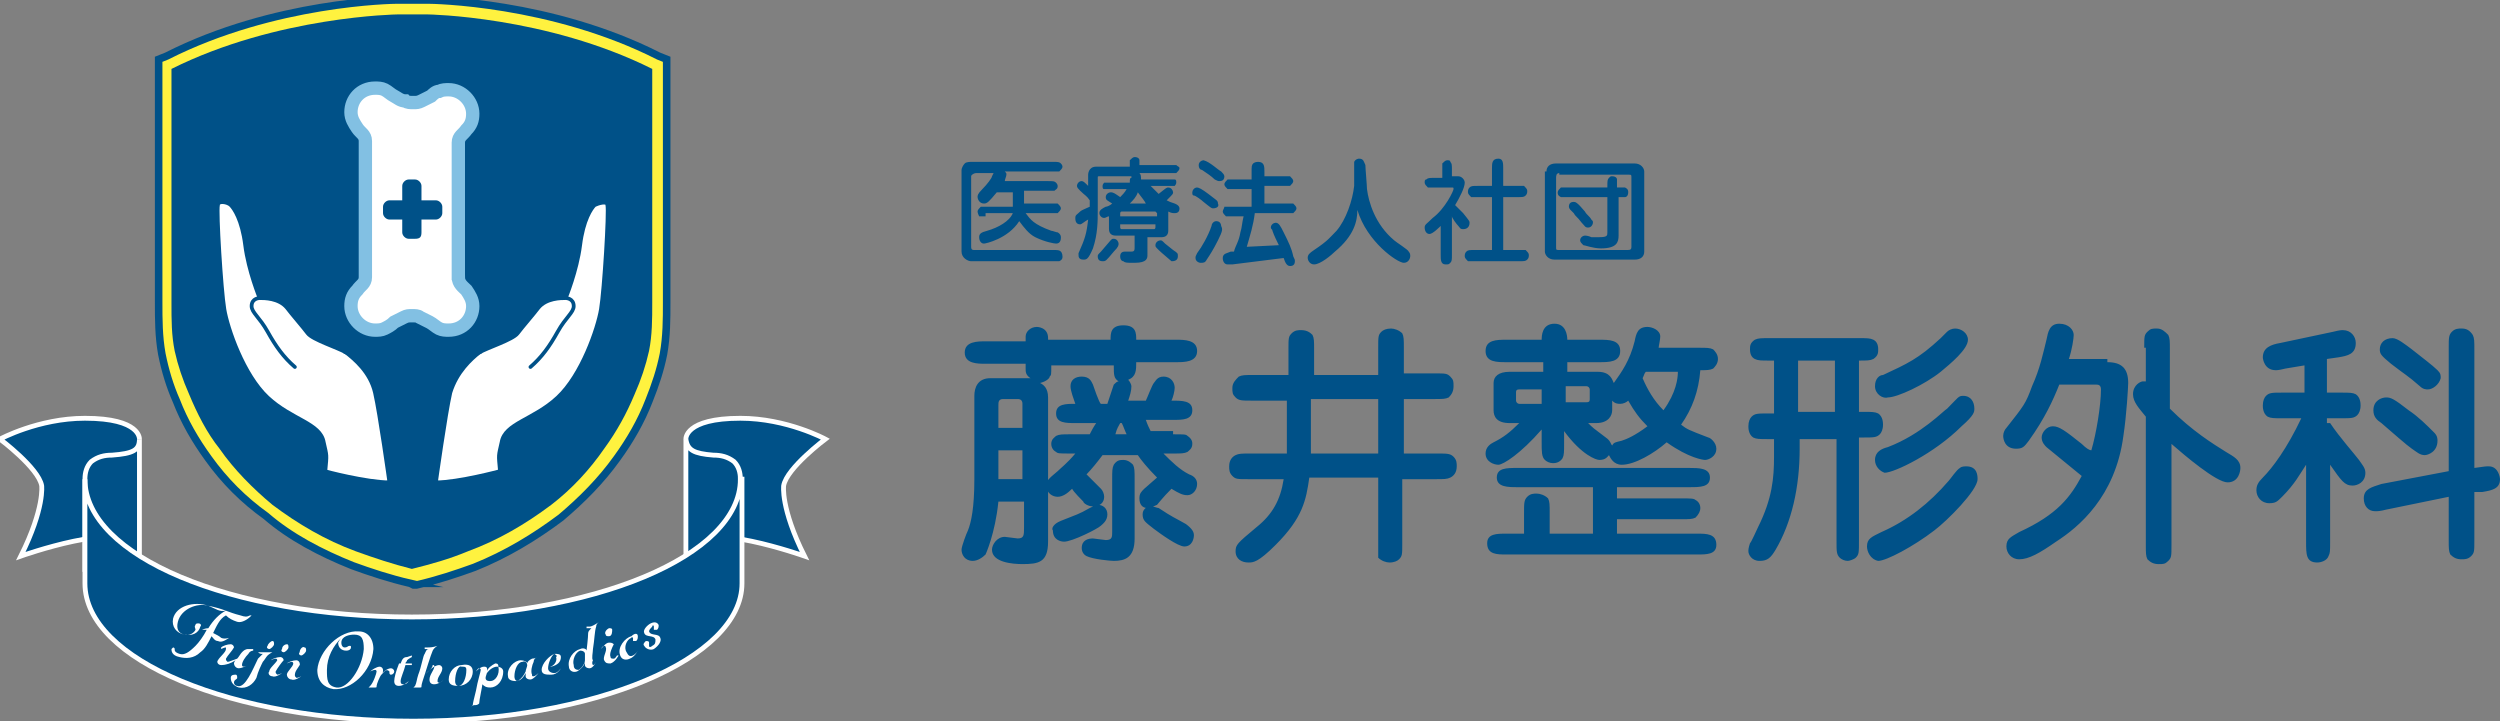 <svg version="1.1" id="レイヤー_1" xmlns="http://www.w3.org/2000/svg" x="0" y="0" viewBox="0 0 156 45" style="enable-background:new 0 0 156 45" xml:space="preserve"><rect x="0" y="0" width="156" height="45" fill="#808080" stroke="none"/><style>.st1{fill:#005188}.st2,.st4{stroke-miterlimit:10}.st2{fill:#fff;stroke:#005188;stroke-width:.235;stroke-linecap:round;stroke-linejoin:round}.st4{fill:#005188;stroke:#fff;stroke-width:.301}.st5{fill:#fff}</style><path d="M25.6 36.4c-1.3-.3-2.5-.7-3.6-1.1-2-.8-3.9-1.8-5.4-3.1-1.4-1-2.6-2.2-3.6-3.6-.8-1.1-1.5-2.3-2-3.6-.4-.9-.7-1.9-.9-2.9-.2-1.1-.2-2.2-.2-3.2V3.7l.5-.2C17.1.1 24.5 0 24.8 0h1.9c.3 0 7.7.1 14.4 3.5l.5.2v15.2c0 1 0 2.1-.2 3.2-.2 1-.5 1.9-.9 2.9-.5 1.3-1.2 2.5-2 3.6-1 1.4-2.2 2.6-3.5 3.7-1.6 1.2-3.4 2.3-5.4 3.1-1.1.4-2.3.8-3.6 1.1h-.2l-.2-.1z" style="fill:#fff23f;stroke:#005188;stroke-width:.471;stroke-miterlimit:10"/><path class="st1" d="M26.7.9h-1.9s-7.5.1-14.1 3.4v14.6c0 1.1 0 2 .2 3 .2.9.5 1.8.9 2.7.5 1.2 1.1 2.4 1.9 3.4.9 1.3 2.1 2.5 3.3 3.5 1.6 1.2 3.3 2.2 5.2 2.9 1.1.4 2.3.8 3.5 1.1 1.2-.3 2.3-.6 3.5-1.1 1.9-.7 3.6-1.7 5.2-2.9 1.3-1 2.4-2.2 3.3-3.5.8-1.1 1.4-2.2 1.9-3.4.4-.9.7-1.8.9-2.7.2-1 .2-2 .2-3V4.3C34.1 1 26.7.9 26.7.9z"/><path class="st2" d="M24.3 30.1s-.6-4.3-.9-5.6-1.3-2.1-1.8-2.5c-.5-.3-2.1-.8-2.4-1.2s-1-1.2-1.3-1.6c-.5-.6-1.4-.6-1.7-.6 0 0-.7-1.7-.9-3.3s-.7-2.3-.9-2.5-.8-.3-.8 0c-.1.4.2 5.3.4 6.5.2 1.2 1.2 4.1 2.7 5.5s3.3 1.6 3.5 2.8c.2.9.2.7.1 1.8-.1 0 2.6.7 4 .7z"/><path class="st2" d="M21.6 22c-.5-.3-2.1-.8-2.4-1.2s-1-1.2-1.3-1.6c-.5-.6-1.4-.6-1.7-.6 0 0-.5 0-.5.5 0 .4.5.7 1 1.6.5.9 1 1.6 1.7 2.2m8.8 7.2s.6-4.3.9-5.6c.4-1.3 1.3-2.1 1.8-2.5.5-.3 2.1-.8 2.4-1.2.3-.4 1-1.2 1.3-1.6.5-.6 1.4-.6 1.7-.6 0 0 .7-1.7.9-3.3.2-1.6.7-2.3.9-2.5.2-.1.8-.3.8 0 .1.4-.2 5.3-.4 6.5-.2 1.2-1.2 4.1-2.7 5.5s-3.3 1.6-3.5 2.8c-.2.9-.2.7-.1 1.8 0 0-2.6.7-4 .7z"/><path class="st2" d="M29.9 22c.5-.3 2.1-.8 2.4-1.2.3-.4 1-1.2 1.3-1.6.5-.6 1.4-.6 1.7-.6 0 0 .5 0 .5.5 0 .4-.5.7-1 1.6-.5.9-1 1.6-1.7 2.2"/><path d="M28.6 17.3V8.9c0-.4.3-.5.5-.8.3-.3.4-.6.4-1 0-.8-.7-1.5-1.5-1.5-.2 0-.4 0-.6.1-.2 0-.4.2-.5.3l-.6.3c-.2.1-.3.1-.5.1s-.4 0-.5-.1c-.3 0-.5-.2-.7-.3-.2-.1-.4-.3-.6-.4-.2-.1-.4-.1-.6-.1-.9 0-1.5.7-1.5 1.5 0 .4.2.7.4 1 .2.3.5.4.5.8v8.5c0 .4-.3.5-.5.8-.3.3-.4.6-.4 1 0 .8.7 1.5 1.5 1.5.2 0 .4 0 .6-.1.2-.1.4-.2.6-.4l.6-.3c.2-.1.3-.1.5-.1s.4 0 .5.1l.6.3c.2.1.4.3.6.4.2.1.4.1.6.1.9 0 1.5-.7 1.5-1.5 0-.4-.2-.7-.4-1-.2-.2-.5-.4-.5-.8z" style="fill:#fff;stroke:#82c0e3;stroke-width:.832;stroke-miterlimit:10"/><path class="st1" d="M25.9 14.9h-.4c-.2 0-.4-.2-.4-.4v-2.9c0-.2.2-.4.4-.4h.4c.2 0 .4.2.4.4v2.9c0 .3-.1.4-.4.4z"/><path class="st1" d="M23.9 13.3v-.4c0-.2.2-.4.4-.4h2.9c.2 0 .4.2.4.4v.4c0 .2-.2.4-.4.4h-2.9c-.2 0-.4-.2-.4-.4z"/><path class="st4" d="M42.8 27.4s-.1-1.3 3.4-1.3c2.9 0 5.3 1.3 5.3 1.3s-2.4 1.8-2.6 2.9c0 0-.2 1.4 1.3 4.4 0 0-6.5-2.3-6.8-.5"/><path class="st4" d="M44.5 28.4c.5 0 .9.1 1.3.4.3.3.4.7.4 1.1v5.7l-1.4 1.2c-.1 0-.2 0-.3-.1h-.1c-1.1-.4-1.6-1.1-1.6-1.1v-8.2c.1.7.5.9 1.7 1zm-35.8-1s.1-1.3-3.4-1.3c-2.9 0-5.3 1.3-5.3 1.3s2.4 1.8 2.6 2.9c0 0 .2 1.4-1.3 4.4 0 0 6.5-2.3 6.8-.5"/><path class="st4" d="M7 28.4c-.5 0-.9.1-1.3.4-.3.3-.4.7-.4 1.1v5.7l1.4 1.2c.1 0 .2 0 .3-.1h.1c1.1-.4 1.6-1.1 1.6-1.1v-8.2c0 .7-.4.9-1.7 1z"/><path class="st4" d="M46.2 29.9c0 4.8-9.2 8.6-20.5 8.6S5.3 34.7 5.3 29.9v6.5c0 4.8 9.2 8.6 20.5 8.6s20.5-3.9 20.5-8.6v-6.5z"/><path class="st5" d="M13 37.8c-.7-.2-1.7.2-1.9 1-.1.4 0 .7.4.8.3.1.6-.1.7-.3 0-.1-.1-.2 0-.3 0-.1.1-.1.2-.1s.2.1.1.2c-.1.4-.5.6-1 .5-.5-.1-.8-.5-.7-1 .2-.8 1.3-1.1 2.2-.8 1 .2 1.2.4 2 .6.3.1.4.1.6 0h.1l-.1.1c-.1.1-.5.4-.8.3-.3-.1-.5-.2-.7-.4-.4.2-.6.7-.8 1.1.2.1.4.2.5.3.2.1.5 0 .5 0-.3.2-.5.3-.7.2-.2 0-.3-.2-.4-.3-.2.4-.4.8-.7 1-.4.4-.9.4-1.3.3-.5-.1-.5-.4-.5-.5l.1-.1s.1 0 .1.1 0 .2.3.3c.3.1.6-.1 1-.5.2-.2.5-.6.7-1h-.3s.2-.1.4-.1c.3-.5.7-.9 1.1-1.1-.4.1-.6-.1-1.1-.3zm1.6 3.6c0-.1.1-.2.1-.2-.3.2-.6.3-.9.3-.2 0-.3-.2-.2-.3.1-.2.5-.5.5-.7v-.1c-.1 0-.3.1-.3.1v-.1c.1-.1.4-.2.6-.2.1 0 .2.1.2.2-.1.2-.4.5-.5.7 0 .1 0 .1.1.2.1 0 .3-.1.6-.2.1-.1.2-.3.3-.4.1-.1.2-.2.4-.2h.3v.1s-.2 0-.3.2c-.2.2-.4.5-.4.7 0 0 0 .1.1.1s.3-.1.3-.1-.4.2-.6.2c-.2 0-.3-.2-.3-.3z"/><path class="st5" d="m16.1 41.1.3-.3h-.1c-.1 0-.2-.1-.2-.1h.9s-.2.1-.3.2c-.1.1-.2.3-.3.4-.1.2-.3.6-.4 1-.2.4-.6.7-1.1.6-.3-.1-.5-.3-.5-.6 0-.2.2-.2.3-.2.1 0 .1.1.1.2s-.2.1-.2.3c0 .1.1.2.2.2.5.2 1-1.1 1.3-1.7zM17 40c.1 0 .1.1.1.2s-.2.3-.3.3c-.1 0-.2-.1-.1-.2 0-.1.2-.3.3-.3zm.2 1.9c0 .1 0 .1.1.2.1 0 .3-.1.3-.1s-.4.3-.6.2c-.2 0-.3-.2-.2-.3 0-.2.4-.5.5-.7 0 0 0-.1-.1-.1s-.3.1-.3.1c.1-.1.4-.2.6-.2.1 0 .2.1.2.2-.1.1-.4.5-.5.7zm.7-1.7c.1 0 .1.1.1.2s-.2.3-.3.3c-.1 0-.2-.1-.1-.2 0-.2.2-.3.3-.3zm.5 1.9c0 .1 0 .1.1.2.1 0 .3-.1.3-.1s-.4.3-.6.2c-.2 0-.3-.2-.3-.3 0-.2.4-.5.4-.7 0 0 0-.1-.1-.1s-.3.1-.3.1c.1-.1.4-.2.6-.2.1 0 .2.1.2.2.1.1-.3.4-.3.7zm.6-1.7c.1 0 .1.1.1.2s-.2.3-.3.3c-.1 0-.2-.1-.1-.2 0-.2.2-.4.3-.3zm3.4-1c.5 0 .9.4.9 1.1-.1 1.4-1.4 2.6-2.5 2.5-.6-.1-1-.5-1-1.2.1-1.2 1.4-2.5 2.6-2.4zm-1.1.4c-.5.5-.9 1.2-.9 2 0 .6 0 1 .6 1.1.7.1 1.6-1.2 1.7-2.4 0-.6-.1-.9-.6-.9-.3 0-.8.1-.8.5 0 .2.1.3.2.3.2 0 .2-.1.3-.1.1 0 .1 0 .1.1s-.1.2-.3.2c-.3 0-.5-.2-.5-.5.1-.2.2-.3.2-.3zm2.5 2.3c-.1.1-.3.6-.3.7 0 .1 0 .1-.1.1H23l.1-.1c.2-.2.4-.8.4-.9 0 0 0-.1-.1-.1s-.3.1-.3.1c.1-.1.4-.3.6-.3.1 0 .2.1.2.2s0 .2-.1.3c.1-.2.4-.4.6-.4.1 0 .2.1.2.2s-.1.2-.2.2-.1-.1-.1-.1v-.1c-.2-.2-.3 0-.5.2zm1.1-.7h.1c.1-.3.2-.4.4-.4l.3-.1v.1s-.2.1-.3.2c0 .1-.1.1-.1.2h.4v.1h-.4c-.1.4-.3.8-.3 1 0 .1 0 .2.2.2s.3-.2.3-.2-.3.3-.6.3c-.2 0-.3-.1-.3-.3 0-.2.1-.6.3-1.1zm1.6.7c.2-.2.6-.6.9-.6.1 0 .2.1.2.2 0 .3-.3.5-.3.8 0 .1.1.1.1.1.1 0 .3-.2.3-.2s-.3.3-.6.3c-.2 0-.3-.1-.3-.3 0-.3.3-.6.3-.8 0-.1 0-.1-.1-.1 0 .2-.3.4-.5.6-.1.3-.2.6-.2.7 0 .1 0 .1-.1.1h-.4l.1-.1c.1-.2.1-.4.2-.7.2-.5.3-1.2.4-1.3.1-.2.1-.3.3-.3h-.3v-.1h.2c.1 0 .3 0 .6-.1 0 0-.2.1-.3.3-.1.2-.5 1.5-.5 1.5zm3-.2c0 .5-.4.9-.9.9-.4 0-.6-.1-.6-.4 0-.5.4-.9.8-.9.5-.1.7.1.7.4zm-1.1.6c0 .2.1.3.2.3.3 0 .5-.5.5-1 0-.2-.1-.2-.3-.2-.2-.1-.4.4-.4.9zm1.5 1.4c-.1.1-.2.1-.3.1-.1 0-.2.1-.2.1l.1-.1c0-.1.1-.5.2-.9.1-.6.3-1.2.3-1.3 0 0 0-.1-.1-.1s-.2.2-.2.2c.1-.1.3-.3.5-.3.1 0 .2 0 .2.2v.2c.1-.2.4-.4.6-.4.2 0 .4.1.4.3 0 .6-.4 1-.8 1-.3 0-.4-.1-.5-.2 0 .1-.2 1-.2 1.2zm.5-2c0 .1-.1.3-.1.4 0 .2.2.2.3.2.3 0 .6-.4.5-.9 0-.2-.1-.2-.2-.2-.2.1-.5.3-.5.5zm2.9.3c.1 0 .3-.2.3-.2s-.3.4-.5.4-.3-.1-.3-.2V42c-.1.2-.3.5-.6.5s-.5-.1-.5-.3c-.1-.5.4-1 .8-1 .2 0 .4.1.4.2 0-.1.1-.2.3-.3.2 0 .3-.1.3-.1s-.2.1-.2.3c-.1.2-.2.6-.1.8 0 .1 0 .1.1.1zm-.5-.3c0-.1.1-.3.1-.4 0-.1-.1-.3-.3-.2-.3 0-.5.5-.5.9 0 .2.1.3.2.3.3-.2.4-.4.5-.6zm1.8-1.1c.2 0 .4 0 .4.2 0 .3-.2.5-.6.6h-.1c.2 0 .5-.3.4-.6.1-.1 0-.1-.1-.2-.2.1-.4.6-.4.9 0 .2.2.3.4.3s.4-.3.4-.3-.2.4-.6.4c-.3 0-.6 0-.6-.3 0-.4.5-.9.8-1zm2.4.7c.1 0 .2-.2.2-.2s-.2.4-.4.4-.3-.1-.3-.2v-.2c0 .2-.3.5-.5.6-.3.1-.5-.1-.5-.3-.1-.5.3-1 .7-1.1.2-.1.4 0 .4.1 0 0 .1-.8.1-1.1 0-.1.1-.2.2-.3h-.3v-.1h.2c.1 0 .3-.1.6-.3 0 0-.2.1-.2.3-.1.3-.1.8-.2 1.4 0 .2-.1.6 0 .7-.1.2 0 .3 0 .3zm-.5-.3v-.4c0-.1-.1-.2-.3-.2-.3.1-.5.6-.4.9 0 .2.1.3.3.3.2-.1.4-.4.4-.6zm1.6-.2c0 .1.1.1.2.1s.2-.2.2-.2h.1s-.2.4-.5.5c-.2 0-.3 0-.4-.2-.1-.2.2-.6.1-.8 0 0 0-.1-.1-.1s-.2.2-.2.2c.1-.1.3-.4.5-.4.1 0 .2 0 .3.1-.1.2-.3.6-.2.8zm-.1-1.8c.1 0 .2 0 .2.1s0 .4-.2.4c-.1 0-.2 0-.2-.1-.1-.1 0-.3.2-.4zm1.8.5c0 .1 0 .2-.1.3h-.2v-.2s-.1-.1-.1 0c-.3.1-.5.6-.3.9.1.2.2.3.4.2.2-.1.3-.3.3-.3s-.2.4-.5.5c-.2.1-.5.1-.6-.2-.2-.5.3-1.1.7-1.2.2-.2.4-.2.4 0zm.4.6c-.1-.1 0-.2.1-.3.1 0 .2 0 .2.1v.2c0 .1.1.1.2 0 .2-.1.2-.2.2-.4-.1-.3-.6-.1-.7-.4-.1-.2.2-.5.4-.6.2-.1.4-.1.5.1 0 .1 0 .2-.1.3h-.2v-.2c0-.1-.1-.1-.1 0-.1.1-.2.2-.2.3.1.3.6.1.7.4.1.2-.1.5-.4.7-.2.1-.5 0-.6-.2z"/><path class="st1" d="M73.2 27.1c.7 0 .8 0 .9.1.3.2.3.4.3.5 0 .3-.2.4-.3.5-.2.1-.4.1-.9.1h-.6c.5.5 1 1 1.6 1.3.3.1.5.3.5.6 0 .4-.3.7-.6.7s-.5-.1-1-.4c-.6.6-.8.9-.9 1-.2.1-.5.2-.6.2-.3 0-.5-.2-.5-.6 0-.3.1-.4.3-.6.1-.1.7-.6.8-.7-.6-.6-1-1.1-1.2-1.4h-2.2c-.3.4-.7.9-1 1.2l.9.9c.1.1.2.3.2.5 0 .4-.3.6-.7.6-.3 0-.6-.2-.6-.3-.1-.1-.6-.6-.7-.8-.3.3-.6.5-.9.5-.3 0-.7-.2-.7-.7 0-.3.1-.4.7-.9.2-.2.6-.5 1.1-1.1h-.3c-.7 0-.8 0-.9-.1-.2-.1-.3-.3-.3-.5 0-.3.2-.4.3-.5.2-.1.4-.1.9-.1H68c.1-.2.2-.4.4-.7h-1.3c-.6 0-1.2 0-1.2-.6s.6-.6 1.2-.6c-.1-.3-.3-.8-.3-1.1 0-.4.3-.6.7-.6.5 0 .6.3.7.5 0 0 .4 1.2.5 1.2h.4l.4-1.2c.1-.1.2-.2.3-.2-.3-.2-.3-.4-.3-1h-3.9c0 .6 0 .6-.1.7 0 .1-.2.3-.6.4.2.1.5.3.5.9v9c0 1.3-.6 1.4-1.6 1.4-.6 0-1.9-.1-1.9-.9 0-.3.3-.8.8-.8.1 0 .7.1.8.1.4 0 .4-.2.4-.7v-1.6h-1.6c-.2 2-.8 3.3-.8 3.3-.2.2-.5.4-.8.4-.5 0-.7-.4-.7-.7 0-.2.3-1 .4-1.2.2-.5.4-1.4.4-3.2v-5.2c0-.5.2-1.1 1-1.1h2.5c-.3-.2-.3-.4-.3-.6v-.3h-2.5c-.5 0-1.3 0-1.3-.7s.8-.7 1.3-.7H64V21c0-.3.3-.6.7-.6 0 0 .7 0 .7.7v.1h3.9c0-.4 0-.9.8-.9s.8.5.8.9h2.5c.5 0 1.3 0 1.3.7s-.8.7-1.3.7h-2.5c0 .5 0 .9-.5 1.1.1.1.2.3.2.4 0 .3-.1.6-.2.9h1.1c.1-.2.4-1 .5-1.1.1-.1.2-.4.6-.4.5 0 .7.4.7.7 0 .2-.1.6-.2.8.7 0 1.3 0 1.3.6s-.6.6-1.2.6h-1.7c.1.3.2.5.3.7h1.4zm-9.4-.4v-1.5c0-.2-.1-.3-.3-.3h-.9c-.3 0-.3.2-.3.4v1.4h1.5zm0 3.2v-1.8h-1.5v1.8h1.5zm2.4 2.6c1-.4 1.1-.4 1.8-.8.2-.1.4-.2.5-.2.3 0 .6.2.6.6 0 .4-.3.6-.4.7-.2.2-1.8 1-2.3 1-.2 0-.7-.1-.7-.7-.1-.1 0-.4.5-.6zm4.6 1.1c0 1.2-.6 1.4-1.3 1.4-.2 0-1.3-.1-1.7-.3-.2-.1-.3-.3-.3-.5 0-.5.4-.6.7-.6.1 0 .7.1.8.1.4 0 .4-.2.4-.5v-3.3c0-.5 0-.7.1-.9.2-.3.4-.3.6-.3.3 0 .5.2.6.3.1.2.1.4.1.9v3.7zm-.5-6.5c-.1-.2-.2-.5-.3-.7h-.1c-.1.2-.2.3-.3.7h.7zm1.6 4.5c.1 0 .3.1.4.1.9.6 1 .6 1.7 1 .4.3.5.5.5.7 0 .2-.1.7-.6.7-.4 0-1.5-.8-1.9-1.1-.5-.4-.7-.5-.7-.9 0-.3.2-.4.3-.5h.3zM86 23.3v-1.6c0-.7 0-.8.2-1 .1-.1.3-.2.6-.2.2 0 .5.1.7.3.1.2.1.4.1.9v1.6h1.9c.7 0 .8 0 1 .2.2.2.2.3.2.6s-.1.5-.3.7c-.2.1-.4.1-.9.1h-1.9v3.4h2.1c.6 0 .8 0 1 .2.2.2.2.4.2.6 0 .4-.2.6-.4.7-.2.1-.4.1-.9.1h-2.1v4c0 .7 0 .8-.2 1-.1.1-.3.2-.6.2-.2 0-.5-.1-.7-.3v-5h-4.3c-.2 1.4-.4 2.5-2.1 4.2-1.1 1.1-1.4 1.1-1.7 1.1-.4 0-.8-.2-.8-.7 0-.4.1-.5 1.3-1.5 1-.8 1.5-1.7 1.7-3h-2.2c-.7 0-.8 0-1-.2-.2-.2-.2-.4-.2-.6 0-.4.2-.6.4-.7.2-.1.4-.1.9-.1h2.3V25h-2.2c-.6 0-.8 0-1-.2-.2-.2-.2-.3-.2-.6s.2-.5.4-.7c.2-.1.4-.1.9-.1h2.2v-1.6c0-.7 0-.8.2-1 .2-.2.4-.2.6-.2.4 0 .6.2.7.3.1.2.1.4.1.9v1.6h4zm-4.2 1.6v3.4H86v-3.4h-4.2zm24.2-3.2c.5 0 .7 0 .9.1.1.1.3.3.3.6s-.2.5-.3.6c-.2.1-.4.1-.8.1-.1 1.3-.5 2.4-1.2 3.4.4.3.4.3 1.7.8.1 0 .5.3.5.7 0 .5-.5.7-.7.7-.1 0-1-.1-2.4-1.1-.8.7-2 1.4-2.8 1.4-.5 0-.7-.4-.8-.6-.1.1-.2.3-.6.3-.2 0-1.1-.3-2.2-1.8v.8c0 .5 0 .7-.1.9-.2.3-.5.3-.6.3-.2 0-.4-.1-.5-.2-.2-.2-.2-.5-.2-1.1v-.8c-1.3 1.5-2.4 2.2-2.7 2.2-.3 0-.8-.2-.8-.7 0-.4.3-.6.5-.7.6-.3 1-.6 1.6-1.2h-.6c-.8 0-1-.4-1-.8v-1.7c0-.4.3-.7 1-.7h2.1v-.6H94c-.6 0-1.3 0-1.3-.7s.7-.7 1.3-.7h2.2c0-.2 0-1 .8-1 .7 0 .8.7.8 1h2c.6 0 1.3 0 1.3.7s-.7.7-1.3.7h-2v.6h1.9c.8 0 .9.5 1 .7.5-.7 1-1.4 1.3-2.6.1-.5.2-.9.8-.9.3 0 .8.2.8.6 0 .2-.1.6-.1.7h2.5zm-.1 11.6c.6 0 1.2 0 1.2.7 0 .6-.6.6-1.2.6H94c-.6 0-1.2 0-1.2-.7 0-.6.6-.6 1.2-.6h1.1V32c0-.6 0-.8.2-1 .2-.2.4-.2.6-.2.2 0 .5.1.7.3.1.2.1.4.1.9v1.3h2.7v-2.9h-4.7c-.6 0-1.3 0-1.3-.6s.6-.6 1.3-.6h10.7c.6 0 1.3 0 1.3.6s-.6.6-1.3.6h-4.5v.7h4c.6 0 .8 0 .9.1.2.1.3.3.3.5s-.1.4-.3.6c-.2.1-.4.1-.9.1h-4v.9h5zm-9.7-8.1v-.9h-1.4c-.2 0-.2.1-.2.2v.5c0 .1.1.2.2.2h1.4zm1.5-1v.9H99c.2 0 .2-.1.2-.2v-.6c0-.1-.1-.2-.2-.2h-1.3zm2.9 1.4c0 .3-.2.8-1 .8h-.5c.3.3.3.3 1.1.9.3.2.3.4.4.5.1-.2.2-.2.6-.3.3-.1.8-.3 1.6-.9-.5-.5-.8-.9-1.2-1.6-.1.1-.3.2-.5.2-.3 0-.4-.1-.5-.2v.6zm2.1-2.4c-.1.1-.1.2-.2.4.3.7.7 1.4 1.3 2 .8-1.1.9-2 .9-2.4h-2zm7.9-.7h-.2c-.5 0-.7 0-.9-.1-.2-.1-.3-.3-.3-.6 0-.2 0-.4.3-.6.2-.1.4-.1.9-.1h5.6c.5 0 .7 0 .9.1.2.1.3.3.3.6 0 .2 0 .4-.3.6-.2.1-.4.1-.9.1v3.2h.3c.5 0 .7 0 .9.1.3.2.3.6.3.7 0 .3-.1.5-.2.6-.2.2-.4.2-1 .2h-.3v6.4c0 .8 0 .9-.2 1.1-.1.1-.4.2-.5.2-.2 0-.4-.1-.5-.2-.2-.2-.2-.4-.2-1v-6.4h-2.3v.6c0 2.4-.5 4.6-1.5 6.3-.3.5-.5.7-1 .7s-.7-.4-.7-.6c0-.1 0-.2.1-.5.1-.1.4-.8.5-1 .9-1.8 1-3.1 1-4.4v-1.1h-.4c-.5 0-.7 0-.9-.1-.3-.2-.3-.6-.3-.7 0-.3.1-.5.2-.6.2-.2.4-.2 1-.2h.4v-3.3zm3.9 0h-2.3v3.2h2.3v-3.2zm2 11.6c0-.5.3-.6.9-.9 1.6-.7 3-1.8 4.2-3.2.1-.1.5-.7.7-.8.1-.1.3-.1.4-.1.7 0 .7.6.7.8 0 .7-1.9 2.6-2.7 3.2-1.3 1-3 1.9-3.5 1.9-.5-.1-.7-.6-.7-.9zm.5-5.4c0-.5.4-.7.8-.8 2.1-.8 3.5-2.3 3.7-2.4.7-.7.7-.8 1-.8.5 0 .7.4.7.8 0 .2 0 .4-.8 1.1-1.7 1.7-4.2 2.9-4.8 2.9-.3-.1-.6-.4-.6-.8zm0-4.6c0-.5.3-.7.5-.7 1.5-.7 2.2-1 3.6-2.3l.4-.4c.1-.1.3-.2.5-.2.4 0 .8.3.8.7 0 .6-1.1 1.5-1.7 2-1 .8-2.7 1.6-3.3 1.6-.3.1-.8-.2-.8-.7zm14.5-1.5c.9 0 1.3.4 1.3 1.3 0 .2-.1 2-.3 3.3-.5 3.8-2.8 5.7-4.2 6.6-1 .7-1.7 1.1-2.3 1.1-.5 0-.8-.4-.8-.8 0-.5.3-.6.8-.9 2.4-1.1 3.2-2.2 3.9-3.5-.6-.5-1.6-1.3-2.2-1.8-.1-.1-.3-.3-.3-.6s.3-.7.7-.7c.4 0 .8.3 1.8 1.1.3.3.5.4.6.4.3-1 .6-2.8.6-3.8 0-.3-.2-.3-.3-.3h-2.3c-.4 1-.9 2.1-1.9 3.5-.3.4-.4.5-.8.5-.7 0-.8-.6-.8-.8 0-.2.1-.4.2-.5 1.1-1.4 1.2-1.5 1.6-2.6.5-1.1.7-2.1.9-2.9.1-.5.2-1 .8-1 .6 0 .9.4.9.7 0 .2-.1.9-.3 1.5h2.4zm2.3-.9c0-.7 0-.8.2-1 .2-.2.3-.2.6-.2s.5.2.7.4c.1.2.1.4.1.9v3.7c1.4 1.4 2.7 2.2 3.5 2.7.5.3.9.5.9 1 0 .2-.1.9-.8.9-.7 0-2.7-1.7-3.5-2.4V34c0 .7 0 .8-.2 1-.2.2-.3.2-.6.2s-.5-.1-.7-.3c-.1-.2-.1-.4-.1-.9v-8c-.4-.5-.8-.9-.8-1.4 0-.6.5-.8.6-.8h.2v-2.1zm11.6 4.7c.6.9 1.5 1.9 1.8 2.3.2.3.4.5.4.8 0 .6-.5.8-.8.8-.5 0-.7-.3-1.4-1.3v4.8c0 .6 0 .7-.1.9-.1.3-.5.4-.7.4-.7 0-.7-.5-.7-1.3V29c-.4.6-.7 1.2-1.5 2-.3.3-.4.4-.8.4-.5 0-.8-.4-.8-.8 0-.3.1-.5.4-.8.6-.6 1.5-1.8 2.4-3.7h-1.2c-.5 0-.7 0-.9-.1-.3-.2-.3-.6-.3-.7 0-.3.1-.5.2-.6.2-.2.4-.2 1-.2h1.4v-1.7l-1.2.2c-.4.1-.5.1-.6.1-.7 0-.8-.7-.8-.8 0-.6.5-.8 1.1-.9l3.3-.7c.4-.1.5-.1.6-.1.5 0 .8.4.8.8 0 .7-.5.8-1.1.9l-.7.1v2.1h.9c.5 0 .7 0 .9.1.3.2.3.6.3.7 0 .3-.1.5-.2.6-.2.2-.4.2-1 .2h-.9v.3zm9 4.3v3c0 .7 0 .8-.2 1-.2.2-.4.2-.6.2-.3 0-.5-.1-.7-.3-.1-.2-.1-.4-.1-.9V31l-3.9.8c-.4.1-.5.1-.7.1-.4 0-.7-.3-.7-.8 0-.6.5-.7 1.1-.9l4.2-.8v-7.7c0-.6 0-.8.2-1 .2-.2.4-.2.6-.2.3 0 .5.1.7.4.1.2.1.4.1.9v7.4c.7-.1.7-.1.9-.1.6 0 .7.7.7.8 0 .6-.5.7-1.1.8h-.5zm-3.1-2.3c-.3 0-.5-.2-.8-.4-.3-.2-1.2-1-1.9-1.6-.3-.2-.5-.4-.5-.8 0-.6.5-.8.8-.8.3 0 .5.1 1.4.8.6.4 1.1.9 1.6 1.4.2.2.2.4.2.5 0 .7-.6.9-.8.9zm.2-4.1c-.1 0-.3 0-.5-.2-.8-.7-.9-.7-1.8-1.4-.6-.5-.7-.6-.7-.9 0-.4.3-.7.8-.7.3 0 .8.4 1.2.7.5.4 1.3 1 1.6 1.3.2.2.2.3.2.5-.1.4-.5.7-.8.7zm-90-10.8h-.4c-.1-.2-.1-.3-.1-.3 0-.1.1-.2.2-.3h2V12h-1c-.5.6-.6.7-.8.7-.3 0-.4-.3-.4-.4 0-.1 0-.2.3-.5s.6-.7.6-.8l.1-.2h-1.1c-.1 0-.3.1-.3.2v4.4c0 .2.1.2.2.2h4.9c.3 0 .4 0 .5.1 0 0 .1.1.1.3 0 .1 0 .2-.2.3h-5.5c-.2 0-.6-.2-.6-.6v-5.1c0-.1.1-.3.2-.4.1-.1.3-.1.5-.1h5c.3 0 .4 0 .5.1.1.1.1.2.1.2 0 .1-.1.2-.2.3h-3.4c.1.1.1.1.1.2s-.1.3-.1.4h2.7c.3 0 .4 0 .5.1 0 0 .1.1.1.2 0 .2-.1.2-.2.3h-1.9v.8H66c.1.1.2.2.2.3 0 .1-.1.2-.2.3h-2c.3.4.5.7 1.6 1.1.1 0 .3.1.4.1 0 0 .2.1.2.3 0 .1 0 .4-.3.4-.1 0-.7-.1-1.3-.4-.4-.2-.7-.6-1-1-.7 1.1-2.1 1.4-2.2 1.4-.2 0-.3-.2-.3-.4s.1-.3.5-.4c.7-.2 1.4-.6 1.6-1.1h-1.7zm11.4.9c0 .3-.2.4-.4.4h-.9v1.1c0 .2 0 .5-.8.5-.5 0-.6 0-.7-.1-.1 0-.2-.1-.2-.3 0-.2.1-.3.3-.3h.4c.2 0 .2-.1.2-.3v-.7h-1.2c-.2 0-.4-.1-.4-.4v-.8c-.1 0-.2.1-.3.1-.2 0-.3-.2-.3-.3 0-.2.2-.3.4-.4.1 0 .3-.1.4-.2-.3-.2-.4-.2-.4-.4s.2-.3.3-.3c.2 0 .3.1.6.3.1-.1.3-.3.4-.5h-1.4c-.1 0-.1-.1-.1-.2s.1-.2.1-.2h1.6c0-.2 0-.3.1-.3V11h-2c-.1 0-.1 0-.1.1v2c0 .7 0 1.5-.3 2.4-.3.7-.4.7-.6.7-.3 0-.3-.2-.3-.3v-.1c.4-.9.5-1.2.6-2.1-.2.1-.4.3-.5.3-.3 0-.3-.3-.3-.4 0-.2.1-.2.3-.4.1-.1.4-.2.6-.3v-.4c-.2-.3-.3-.3-.6-.6-.1-.1-.2-.2-.2-.3 0-.1.1-.3.3-.3.1 0 .2.1.4.3v-.7s0-.5.5-.5h2.1V10c.1-.1.2-.2.3-.2.2 0 .3.1.3.2v.3h2.3c.1.1.2.1.2.2s-.1.2-.2.3h-2.3c.1.1.1.2.1.4h2.1c.1 0 .1.1.1.2s-.1.2-.1.2h-1.5l.5.5c.5-.4.5-.4.6-.4.2 0 .3.2.3.3 0 .1 0 .1-.4.5.2.1.2.1.5.2 0 0 .3.1.3.3 0 .2-.1.3-.3.3-.1 0-.2 0-.4-.1v1.2zm-4.2 1.3c.1-.1.5-.6.6-.7.1-.1.1-.1.2-.1.2 0 .3.2.3.3 0 .1 0 .2-.3.5-.5.6-.5.6-.7.6-.2 0-.3-.1-.3-.3 0-.1 0-.1.2-.3zm3.5-2.4-.1-.1H70c-.1 0-.1.1-.1.1v.2h2.3v-.2zm0 .7h-2.3v.2s0 .1.1.1h2c.1 0 .1-.1.1-.1V14zm-.7-1.3c-.1-.2-.2-.3-.5-.7-.1.3-.3.5-.5.7h1zm.8 2.9c-.2-.2-.2-.2-.2-.3 0-.2.2-.3.3-.3.1 0 .1 0 .3.2l.5.4c.3.2.3.2.3.4 0 .3-.3.3-.4.3-.1-.1-.6-.5-.8-.7zm3.4-2.6c-.1 0-.1 0-.6-.4-.1-.1-.5-.4-.6-.4-.1 0-.1-.1-.1-.2s.1-.3.3-.3c.1 0 .3.1.7.4.5.4.6.4.6.6.1.2-.1.3-.3.3zm.3 2c-.3.6-.5.9-.7 1.2-.1.2-.2.2-.4.2-.1 0-.3-.1-.3-.3 0-.1 0-.1.1-.3.3-.4.7-1.1.9-1.7 0-.1.1-.3.3-.3.3 0 .3.3.3.3.1.2.1.3-.2.9zm.2-4.3c.1.1.2.2.2.3 0 .2-.1.3-.3.3-.1 0-.1 0-.3-.1-.2-.2-.5-.4-.8-.6-.1 0-.2-.1-.2-.3 0-.2.2-.3.3-.3.4.1.9.6 1.1.7zm3.6 4.6c-.1-.2-.3-.6-.4-.9 0-.1-.1-.1-.1-.2 0-.2.2-.3.3-.3.2 0 .3.2.5.6.3.6.5 1 .6 1.5.1.2.1.2.1.3 0 .2-.1.3-.3.3-.2 0-.3-.2-.4-.5l-3.2.4h-.3c-.2 0-.3-.2-.3-.4 0-.3.3-.3.5-.4h.2c.1-.4.3-.6.4-1.2.1-.3.1-.6.2-1h-1.1c-.1-.1-.2-.2-.2-.3 0-.1.1-.2.1-.3h1.7v-1.1h-1.5c-.1-.1-.2-.2-.2-.3 0-.1.1-.2.2-.3h1.5v-.5c0-.3 0-.4.1-.5 0 0 .1-.1.3-.1.4 0 .4.3.4.6v.3h1.6c.1.1.2.2.2.3 0 .1-.1.2-.2.3h-1.6v1.1h1.8c.1.1.2.2.2.3 0 .1-.1.2-.2.3h-2.4c-.1.8-.3 1.4-.5 2.1l2-.1zm3.5.4c-.2.2-.9.8-1.3.8-.3 0-.4-.3-.4-.4 0-.2.1-.3.4-.5.9-.6 1-.8 1.4-1.2.6-.7 1-1.9 1.1-2.8v-1.5c.1-.2.3-.2.3-.2.3 0 .3.2.4.4 0 .2.1 1.3.1 1.5.1.8.5 2.2 1.7 3.2.1.1.9.6.9.7.1.1.1.2.1.3 0 .1-.1.4-.4.4-.4 0-2.3-1.3-2.9-3.3 0 .7-.2 1.6-1.4 2.6zM90 14c-.2.2-.6.6-.8.6-.2 0-.3-.2-.3-.4s.1-.2.5-.6c.8-.6 1.3-1.7 1.3-1.8 0-.1 0-.1-.1-.1h-1.5c-.1-.1-.2-.2-.2-.3 0-.1 0-.2.1-.2.1-.1.2-.1.5-.1h.5v-.9c.1-.1.2-.2.3-.2.1 0 .2 0 .2.1.1.1.1.2.1.5v.4h.4c.2 0 .4.2.4.4 0 .3-.3.9-.6 1.4l.5.5c.4.5.4.5.4.6 0 .3-.2.4-.4.4s-.2-.1-.3-.2c-.1-.1-.4-.5-.4-.6v2.4c0 .3 0 .4-.1.5-.1.1-.1.1-.3.1-.3 0-.3-.3-.3-.6V14zm3.1 1.6v-3.3h-1.3c-.1-.1-.2-.2-.2-.3 0-.1 0-.2.1-.3.1-.1.2-.1.5-.1h.9v-1.1c0-.3 0-.6.4-.6.3 0 .3.3.3.6v1.1h1.3c.1.1.2.2.2.3 0 .1 0 .2-.1.3-.1.1-.2.1-.5.1h-.9v3.3h1.4c.1.1.2.2.2.3 0 .1 0 .2-.1.3-.1.1-.2.1-.5.1h-3.2c-.1-.1-.2-.2-.2-.3 0-.1 0-.2.1-.3.1-.1.2-.1.5-.1h1.1zm3.4-4.9c0-.3.2-.5.6-.5h4.9c.4 0 .6.3.6.5v5c0 .3-.2.5-.6.5h-5c-.4 0-.6-.3-.6-.5v-5zm.8.1c-.2 0-.2.2-.2.3v4.3c0 .2 0 .2.2.2h4.2c.2 0 .3 0 .3-.2v-4.3c0-.2 0-.2-.2-.2h-4.3zm3.7 3.9c0 .4-.1.8-1.1.8-.5 0-1-.2-1.1-.2-.1-.1-.2-.2-.2-.3 0-.2.2-.3.3-.3 0 0 .2 0 .4.1h.5c.5 0 .5-.1.5-.3v-2.2h-2.9c-.2-.1-.2-.2-.2-.3 0-.1.1-.2.2-.3h2.9v-.1c0-.3 0-.4.1-.5.1-.1.1-.1.2-.1.2 0 .3.1.3.2v.5h.5c.2.1.2.2.2.3 0 .2-.1.3-.2.3h-.4v2.4zm-1.9-.5c-.2 0-.2-.1-.4-.3-.3-.4-.4-.4-.5-.6l-.2-.2c-.1-.1-.1-.2-.1-.2 0-.2.1-.3.3-.3.1 0 .2 0 .7.6.1.2.3.3.4.5.1.1.1.1.1.2s-.1.3-.3.3z"/></svg>